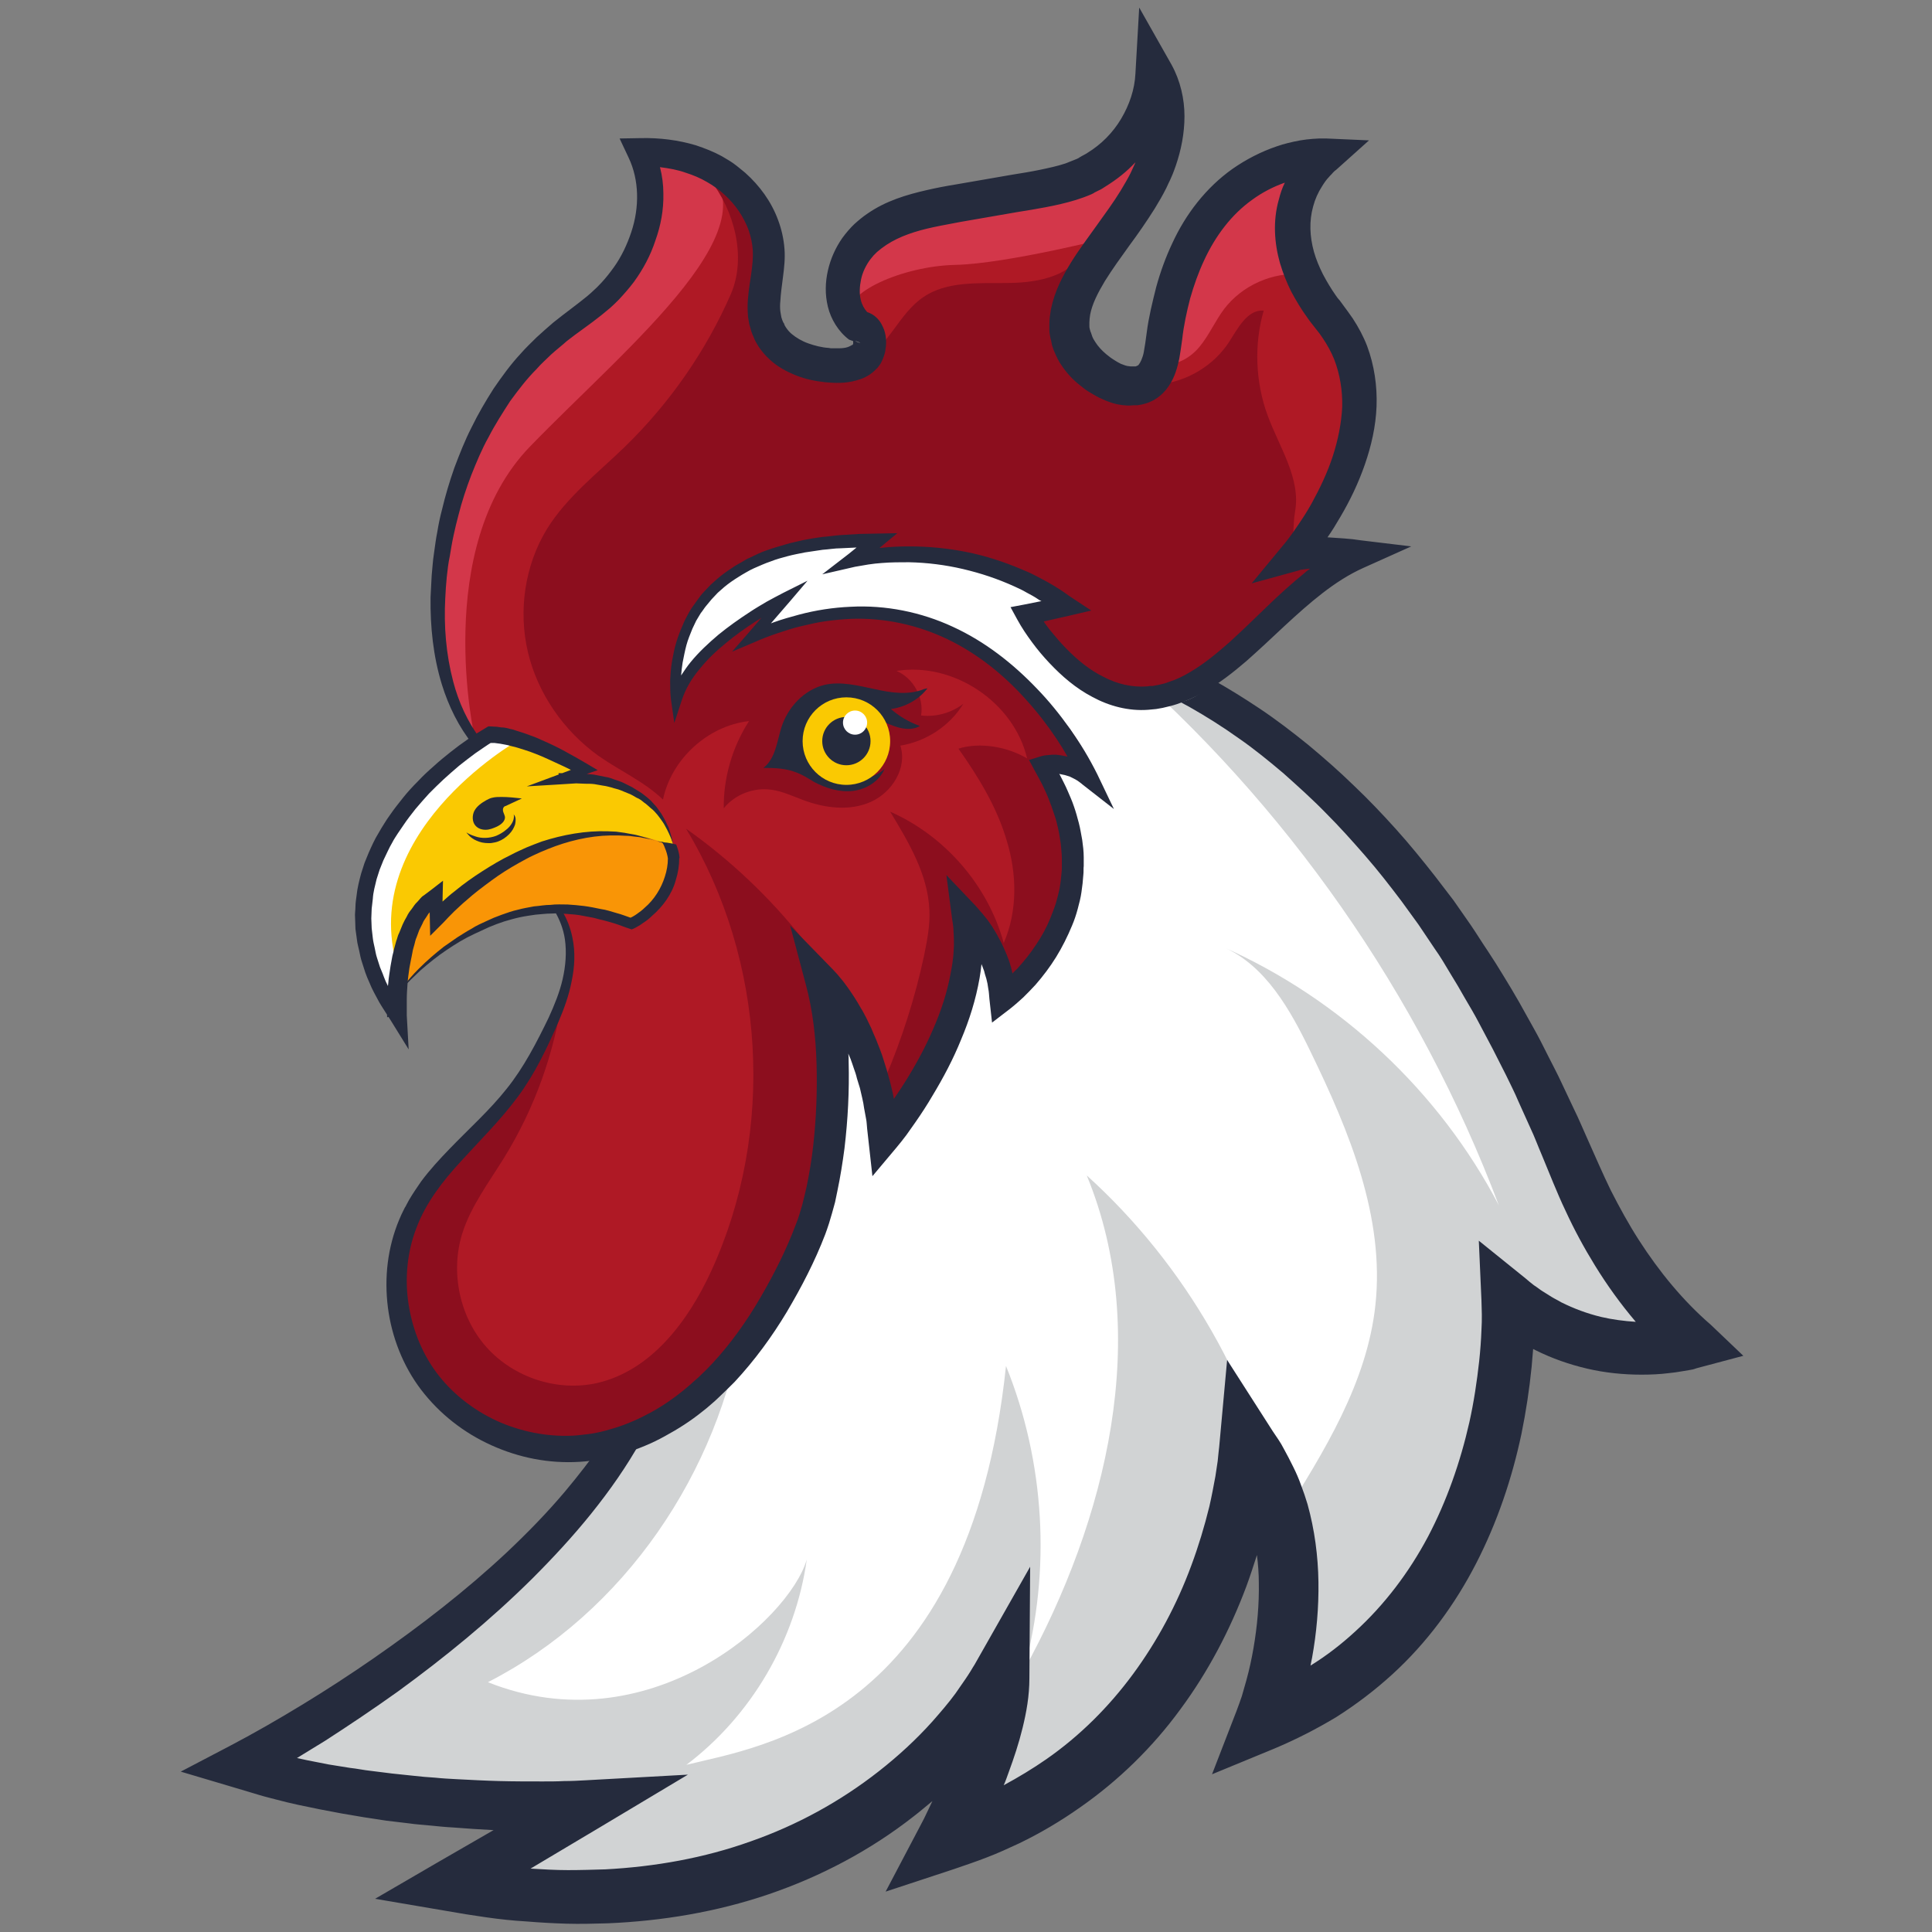 <?xml version="1.0" encoding="UTF-8"?><!DOCTYPE svg PUBLIC "-//W3C//DTD SVG 1.1//EN" "http://www.w3.org/Graphics/SVG/1.1/DTD/svg11.dtd"><svg xmlns="http://www.w3.org/2000/svg" xmlns:xlink="http://www.w3.org/1999/xlink" version="1.1" id="Layer_1" x="0px" y="0px" viewBox="0 0 512 512" xml:space="preserve"><rect x="0" y="0" width="512" height="512" fill="#808080" stroke="none"/><path fill="#FFF" d="M288.4 172.2s77.1 10.7 128.8 137.4c8.4 20.6 19.3 35.7 31.7 46.6 0 0-26.4 7.3-48.6-11.7 0 0 5.3 83.4-64.4 111.9 0 0 16.9-42.5-4.2-72.5 0 0-4.2 79.9-80.3 104.2 0 0 15.4-16.9 14.6-43.3 0 0-38.8 73.9-145.5 54.9l35.9-21.1s-78.3 6.3-91.9-10.6c0 0 109.8-57 114.1-122.5 4.2-65.5-21.1-191-21.1-191l38-54.1 110.9 26.8-18 45z"/><path fill="#D1D3D4" d="M451.9 358.8c-24.7-23.5-38.5-55.9-53.6-86.5-15.1-30.6-33.7-61.7-63.7-78.1-12.2-6.7-26.5-11.1-34.7-22.3l-4.2 2.2c45.2 39 80.4 89.4 101.5 145.3-15.8-30.2-42-54.7-73.2-68.5 11.4 4.9 18 16.8 23.4 28 10.2 21 19.6 43.7 17.1 66.9-2.2 20.6-13.6 38.9-24.6 56.4-7.2-34.7-25.6-66.9-51.9-90.7 17.4 42.2 5.3 91.3-16.7 131.2 7.3-26.4 5.6-55.3-4.7-80.7-9.9 93.8-65.1 100.8-84.7 105.7 17.2-13 28.9-33 31.9-54.4-4.7 16.1-42.1 49.4-84.5 32.5 36.2-18.5 61.3-55.7 67.6-95.7h-28.6c.7 18.2-3.4 35.4-15.3 50.1-4.6 5.6-11.3 13.7-17.1 18-23.3 16.9-42.1 32.8-67.4 46.6 22.8 10.3 54.4 15.1 85.1 13-6.1 13.2-12.1 15.1-26.5 17.4 47.7 12.8 101.9-3.2 135-39.9-.4 11.9-3.8 23.6-9.8 33.9 22.4-4.3 41.7-19.6 54.2-38.7 12.6-19 19.1-41.4 22.8-63.9 17.6 18.5 21.7 48.6 9.6 71.1 38.5-23.6 62.3-69.4 59.3-114.5 16.6 9.3 34.9 19 53.7 15.6z"/><path fill="#AF1925" d="M136.8 233.3c8.1.9 13.8 9.1 14.5 17.2.7 8.1-2.4 16-6 23.3-2.5 5.2-5.2 10.2-8.6 14.9-8.3 11.3-20.4 19.7-26.8 32.1-7.1 13.8-5.7 31.4 3.1 44.1 8.9 12.7 24.7 20.1 40.2 19 12.1-.8 23.5-6.4 32.6-14.3 9.2-7.9 16.2-18 22-28.6 3.1-5.7 5.9-11.6 8-17.7 4.8-13.6 7.4-44.2 2-63.5 0 0 22 18.7 16.6 41.9 0 0 26.9-31.6 21.6-59.1 0 0 9.6 9.5 9.8 22.2 0 0 33.5-24.2 10.8-62 0 0 5.8-2.1 12.1 3.3 0 0-28.5-63.9-89.2-37.5l9-10.5s-24.3 11.7-29 26.7c0 0-6.9-42.5 53.3-41.8l-9.6 7.7s29.1-15.8 59.7 9.7l-10.6 2.3s13.7 24.8 33.8 22 39.1-39.8 53.9-37.7c0 0-12.7-3.7-16.9 0 0 0 31.2-35.9 9.5-62.8S351 41.4 351 41.4s-36.4-2-42.8 49.4c-.7 5.4-2 10.8-7.4 11.5-3.2.4-6.4-1-9.1-2.8-3.7-2.5-6.9-5.9-8-10.2-1.5-5.9 1.2-11.9 4.4-17.1 5.1-8.3 11.7-15.7 16.1-24.4 4.4-8.7 6.3-19.5 1.6-28-.7 11.1-7.8 21.6-17.9 26.4-5 2.4-10.6 3.3-16 4.3-6 1.1-12.1 2.1-18.1 3.2-8.7 1.5-18 3.3-24.5 9.3-6.5 6-8.5 17.8-1.5 23.4 3-.1 3.5 5.1 1.6 7.5-1.8 2.3-5.1 2.8-8.1 2.8-7.2-.1-15.1-3.1-17.8-9.7-2.5-6.2.4-13.1.3-19.8-.1-8-4.7-15.7-11.2-20.4-6.5-4.7-14.7-6.7-22.8-6.5 6 12.9.5 29.1-10 38.8-3.6 3.3-7.7 6-11.5 9.1-19.2 15.5-29.5 40-31.8 64.6-1.6 17.1 1.1 36.1 13.5 48l6.8 32.5z"/><path fill="#D3374A" d="M225.5 83.6s-13.5-14.7 13-26.2 59.3-2.6 66.4-26.1c0 0 6.4 13.1-10.2 31.5 0 0-27.8 7.1-41.6 7.4-13.8.3-30.1 7.5-27.6 13.4z"/><path fill="#D3374A" d="M125.8 195.5s-11.4-50.2 14.6-77.1c26-26.9 68.2-60.5 44-76.1L170 40.1s15.2 23.1-21.5 47.8-36.3 97.4-22.7 107.6z"/><path fill="#8C0E1E" d="M149.1 263.7c-2.1 15.2-7.4 30-15.5 43.1-4 6.5-8.8 12.8-11.1 20.1-3.2 10.3-.7 22.2 6.5 30.2s18.8 11.8 29.3 9.4c14.3-3.3 24.1-16.4 30.2-29.7 17-37 14.4-82.4-6.7-117.2 23.4 16.5 41.9 39.8 52.7 66.3 4.5-10.5 8-21.5 10.4-32.7.8-4 1.6-8 1.4-12-.4-9.5-5.5-18-10.4-26.1 14.5 6.4 25.9 19.5 30.1 34.8 3.7-8.5 3.5-18.3.8-27.1-2.6-8.9-7.5-16.9-12.8-24.4 5.7-1.8 13-.5 18.2 2.6-3.5-14.9-19.5-25.6-34.6-23.2 4.4 1.9 7.3 7 6.5 11.8 3.9.5 8.1-.7 11.2-3.1-3.6 5.9-9.9 10-16.7 11.1 1.9 5.9-2.2 12.4-7.8 14.9s-12.2 1.7-18-.5c-2.7-1-5.4-2.3-8.3-2.7-4.7-.7-9.7 1.2-12.7 4.9-.1-8.1 2.3-16.3 6.7-23.1-10.9 1.2-20.6 10.1-22.8 20.8-5-4.8-11.4-7.6-17.1-11.6-9.2-6.6-16.1-16.5-18.7-27.5-2.6-11-.8-23.1 5.1-32.7 5.3-8.5 13.5-14.8 20.7-21.8 11.8-11.5 21.4-25.3 28-40.4 4.2-9.8.9-22.2-5.7-30.5 8.7 1.4 13 11.4 13.6 20.2.3 4.4.1 8.9 1 13.2 1.2 5.7 4.5 11.1 9.5 14.1 5 3.1 11.6 3.6 16.6.7 6.7-3.8 9.5-12.4 15.9-16.8 6.2-4.3 14.4-3.7 21.9-3.8 7.5 0 16.1-1.3 20.3-7.6.7-1.1 3.1-.8 3.8.4-1.9 3.9-3.8 7.8-5.7 11.8-1.1 2.3-2.2 4.6-2.1 7.2.1 2.7 1.7 5.2 3.5 7.2 5.2 5.6 13 8.6 20.6 7.9 7.6-.7 14.8-5 18.9-11.4 2.3-3.6 4.8-8.5 9.1-8.2-2.6 9-2.2 18.9 1 27.7 3.1 8.5 8.9 16.8 7.3 25.6-.7 4.1-.1 7.9-1.5 11.9 5.8 0 11.6.1 17.4.1-12.8 12.3-26.3 24.4-42.8 30.8-8.8 3.4-8.2 7.2-17.3 4.9-9.1-2.3-23.6-11.9-25.8-21.1 4.2-.1 4.5.5 8.7.4-5.2-8.8-15.8-12.7-25.8-15-10.1-2.3-23.6-.2-26.3-.6 1.4-2.3-.9-.9.5-3.2-12-2.1-22.1 1.1-33.1 6.5-7.1 3.5-14.1 10.5-15.8 18.3-1.2 5.4-2.3 8.9-.7 14.2 5.3-9 15.4-17 24.2-22.7-2.5 3.7-2.6 7-4.8 9.4 14.8-7.6 32.8-8.5 48.2-2.4 5.7 2.3 11.1 5.4 16.2 8.9 10.4 7 20.3 15.8 24.7 27.5-4.2-1.3-8.6-1.7-12.9-1 5.7 5.2 6.6 13.7 7.2 21.4.6 7.9 1 16.3-3.2 23-3.7 5.9-10.7 9.6-13.4 16.1.2-7.1-3.7-14.1-9.9-17.6-.2 19.7-9.2 39.2-24.1 52 2-12.9-7.3-24.5-15.9-34.2 6.1 10.9 5.3 23.5 3.1 35.7-4.3 23.7-15.2 46.2-31.1 64.3-9.1 10.3-20.4 19.5-33.9 21.9-19 3.5-39.6-8.8-45.5-27.1-1.4-4.4-2.1-9-2.6-13.7-1.2-12.2 2-24 9.5-33.6 4.3-5.5 7.5-10.7 12.8-15.3 9.2-8 15.8-19 18.6-30.9l1.2-.8z"/><path fill="#F99506" d="M105.4 263.3s24.5-33.5 61.9-18.5c0 0 11-5 11.2-17.3 0 0-1.4-24.2-51.2-7.7-36.9 12.3-21.9 43.5-21.9 43.5z"/><path fill="#252B3D" d="M245.8 182.4c-2.3 3-5.9 5-9.7 5.5 2.3 2 4.9 3.5 7.7 4.5-2.8 1.6-6.4.4-9.3-1-2.9-1.4-6.1-3.1-9.2-2.4 0 1.7.1 3.4.1 5.1 0 .8 0 1.6-.5 2.2-.5.6-1.2.7-1.9.9-1.7.5-3.3 1.2-4.8 2.1-.4.2-.7.5-.9.9-.2.5.1 1.1.4 1.5 1.8 2.6 4.8 4.4 7.9 4.8 3.1.4 6.4-.6 8.8-2.7-1.4 3.3-4.9 5.4-8.4 5.8-3.6.4-7.1-.7-10.3-2.4-1.5-.9-3-1.9-4.7-2.5-2.7-1.1-5.8-1.2-8.7-1.2 3.2-2.4 3.6-7 4.8-10.8 1.7-5.3 6-9.9 11.4-11.2 4.3-1 8.9.2 13.2 1.1 4.4 1 9.1 1.7 13.2 0l.9-.2z"/><circle fill="#FAC902" cx="224.3" cy="196.4" r="11.6"/><circle fill="#252B3D" cx="224.3" cy="196.4" r="6.4"/><circle fill="#FFF" cx="226.6" cy="191.5" r="3.2"/><path fill="#FAC902" d="M178.5 224.4s-2.7-20.1-30.4-18l6.9-2.4s-16.1-9.7-25.2-9.2c0 0-54.3 31.1-24.4 74.7 0 0-1.5-24.1 10.5-32.1v5.9c-.1-.1 30.1-33.4 62.6-18.9"/><path fill="#FFF" d="M105.9 258.1c-12.6-36.7 31.1-61.7 31.1-61.7.6 0 1.3 0 2 .1-3.3-1.1-6.6-1.9-9.2-1.7 0 0-54.3 31.1-24.4 74.7 0 0-.3-5.2.5-11.4z"/><path fill="#252B3D" d="M178.5 224.4c-.3-1.6-1-3.1-1.7-4.5-.4-.7-.7-1.4-1.2-2.1-.5-.7-.9-1.3-1.4-1.9l-.8-.9c-.3-.3-.6-.6-.9-.8l-.9-.8c-.3-.3-.6-.5-.9-.7-.6-.5-1.2-1-2-1.3-.7-.4-1.3-.8-2.1-1.1l-2.2-.9c-.7-.3-1.5-.4-2.3-.7-.8-.2-1.5-.4-2.3-.5l-2.3-.4c-.8-.1-1.6-.1-2.4-.1l-2.4-.1-4.8.3-8.3.5 7.8-2.9 6.9-2.6-.3 2.6c-1.9-1.1-3.9-2.1-5.9-3-2-.9-4-1.9-6.1-2.7-1-.4-2.1-.8-3.1-1.1-1-.3-2.1-.7-3.1-.9-.5-.1-1-.3-1.6-.4-.5-.1-1-.2-1.6-.3l-1.5-.2h-1.5l.9-.3c-1.5.9-3 2-4.5 3-1.5 1.1-2.9 2.2-4.3 3.3-1.4 1.2-2.8 2.4-4.1 3.6-1.3 1.2-2.6 2.5-3.9 3.8-1.2 1.3-2.4 2.7-3.6 4.1-1.1 1.4-2.2 2.8-3.2 4.3-.5.7-1 1.5-1.5 2.2-.5.8-1 1.5-1.4 2.3-.9 1.5-1.6 3.2-2.4 4.8l-1 2.5-.8 2.5c-.4 1.7-.9 3.4-1 5.2-.1.9-.2 1.7-.3 2.6 0 .9-.1 1.7-.1 2.6l.1 2.6c.1.9.2 1.7.3 2.6.1.9.3 1.7.5 2.6.2.9.3 1.7.6 2.6l.8 2.5c.3.8.7 1.6 1 2.5.6 1.7 1.5 3.2 2.3 4.8.8 1.6 1.9 3.1 2.8 4.6l-4.2 1.4c-.1-1.6-.1-3.1 0-4.6 0-1.5.1-3 .3-4.5.1-1.5.4-3 .6-4.5l.4-2.2c.1-.7.4-1.5.5-2.2.2-.7.4-1.5.6-2.2.3-.7.4-1.5.8-2.2l.9-2.2c.3-.7.7-1.4 1.1-2.1.3-.7.8-1.4 1.3-2l.7-1c.2-.3.5-.6.8-.9.6-.6 1-1.3 1.7-1.7l2-1.5 3.1-2.4-.1 4.1-.1 5.9-3.3-1.3c1.1-1.1 2.1-2.1 3.3-3.1 1.1-1 2.2-2 3.4-2.9 2.3-1.9 4.7-3.6 7.2-5.2s5-3.1 7.7-4.4c1.3-.7 2.7-1.3 4-1.9 1.4-.6 2.8-1.1 4.1-1.6 5.6-1.8 11.6-2.9 17.5-2.7.7 0 1.5.1 2.2.1l2.2.3c.7.1 1.4.3 2.2.4.7.1 1.4.3 2.1.5l2.1.6 2.1.7c1.9.2 3.2.9 4.5 1.5-1.4-.5-2.7-1-4.1-1.4l-2.1-.6-2.1-.4c-.7-.2-1.4-.2-2.1-.3-.7-.1-1.4-.2-2.1-.2l-2.1-.1h-2.1c-5.7.1-11.4 1.5-16.6 3.6-1.3.5-2.6 1.1-3.9 1.7-1.3.6-2.5 1.3-3.8 2-2.5 1.4-4.9 2.9-7.2 4.6-2.3 1.7-4.6 3.4-6.7 5.3-1.1.9-2.1 1.9-3.2 2.9-1 1-2 2-2.9 3L114 248l-.1-4.8-.1-5.9 3.1 1.6-1.5 1.2c-.5.4-.9 1-1.3 1.4-.2.2-.4.5-.6.7l-.5.8c-.4.6-.8 1.1-1 1.7l-.9 1.8-.7 1.9c-.3.6-.4 1.3-.6 2-.2.7-.4 1.3-.5 2-.1.7-.3 1.4-.4 2l-.4 2.1c-.2 1.4-.4 2.8-.5 4.2-.1 1.4-.2 2.8-.2 4.2v4.2l.5 9-4.7-7.6c-1-1.6-2.1-3.2-3.1-4.9-.9-1.7-1.9-3.4-2.6-5.2-.4-.9-.8-1.8-1.1-2.7l-.9-2.8c-.3-.9-.5-1.9-.7-2.9-.2-1-.5-1.9-.6-2.9-.1-1-.3-2-.4-2.9l-.1-3c-.1-1 .1-2 .1-3s.2-2 .3-2.9c.2-2 .7-3.9 1.2-5.8l.9-2.8 1.1-2.7c.8-1.8 1.6-3.6 2.6-5.2.5-.9 1-1.7 1.5-2.5s1-1.6 1.6-2.4c1.1-1.6 2.3-3.1 3.5-4.6 1.2-1.5 2.5-2.9 3.9-4.3 1.3-1.4 2.7-2.7 4.2-4 1.4-1.3 2.9-2.5 4.4-3.7 1.5-1.2 3-2.3 4.6-3.4 1.6-1.1 3.2-2.1 4.9-3.1l.5-.3h.4l1.9.1c.6.1 1.2.2 1.8.2.6.1 1.2.2 1.8.4.6.1 1.2.3 1.7.5 1.1.3 2.2.7 3.3 1.1 1.1.4 2.2.8 3.2 1.3 2.1.9 4.2 1.9 6.2 3s4 2.2 6 3.4l2.7 1.6-2.9 1-7 2.3-.5-2.5h5l2.5.2c.8.1 1.7.1 2.5.3l2.5.5c.8.1 1.6.4 2.4.7.8.3 1.6.5 2.4.9l2.2 1.1c.7.4 1.4.9 2.1 1.3.7.4 1.3 1 2 1.5.3.3.6.5.9.8l.8.9c.3.3.6.6.8.9l.7 1c.5.6.9 1.4 1.3 2.1.4.7.7 1.5 1.1 2.2.6 1.9 1.1 3.5 1.3 5.1z"/><path fill="#252B3D" d="M180.1 227.4c-.1-1.4-.5-2.5-.9-3.6-.8-.2-1.7-.4-2.5-.5-.5 0-1-.1-1.4-.3.4.5.7 1.1.9 1.7.4.9.7 2 .8 2.8 0 1.6-.3 3.3-.8 4.8-.5 1.6-1.2 3.1-2.1 4.5-.9 1.4-2 2.7-3.3 3.8-.6.6-1.3 1.1-2 1.6-.3.2-.7.5-1.1.7l-.6.3c-1.2-.4-2.4-.9-3.6-1.2-1.4-.4-2.8-.9-4.3-1.1-1.4-.3-2.9-.6-4.4-.8-1.5-.2-3-.3-4.4-.4-1.5 0-3-.1-4.5.1-1.5 0-3 .3-4.4.4-1.5.3-2.9.5-4.3.9-1.4.3-2.8.8-4.2 1.3l-2.1.8-2 .9c-1.3.6-2.7 1.2-3.9 2-1.3.7-2.5 1.5-3.8 2.3-1.2.8-2.4 1.7-3.6 2.5-2.3 1.8-4.5 3.7-6.6 5.8-1.6 1.6-3.1 3.3-4.4 5.1v.2c1.5-1.7 3.2-3.3 4.9-4.9 2.2-1.9 4.4-3.7 6.8-5.3 1.2-.8 2.4-1.6 3.6-2.3 1.2-.7 2.5-1.4 3.8-2l3.9-1.8 2-.8 2-.7c1.4-.4 2.7-.8 4.1-1.1 1.4-.3 2.8-.5 4.2-.7 1.4-.1 2.8-.3 4.2-.3 1.4-.1 2.8 0 4.2.1 1.4.1 2.8.2 4.2.5l2.1.4c.7.1 1.4.3 2.1.5 1.4.3 2.7.7 4.1 1.1 1.3.4 2.7 1 4 1.4l.6.2.5-.2c.5-.2.9-.5 1.3-.7.4-.2.8-.5 1.2-.8.8-.5 1.6-1.1 2.3-1.8 1.5-1.3 2.8-2.7 3.9-4.3 1.1-1.6 2-3.4 2.5-5.3.6-1.9.9-3.8.9-5.8h.1z"/><g fill="#252B3D"><path d="M138.3 211.6c-1.8-.2-3.6-.4-5.4-.4-.8 0-1.6 0-2.4.2-.6.1-1.1.4-1.7.7-1.2.7-2.4 1.5-3.1 2.8-.6 1.2-.6 2.9.3 3.9.7.8 1.7 1.1 2.7 1.1 1 0 2-.4 2.9-.8 1.1-.5 2.4-1.5 2.2-2.7-.1-.5-.4-1-.5-1.5-.1-.5.1-1.2.7-1.3l4.3-2z"/><path d="M136.1 215.6s.1.3.1.7c0 .5-.1 1.1-.5 1.8s-.9 1.3-1.7 1.9c-.7.6-1.6 1.1-2.5 1.5-1.9.7-3.9.7-5.4.2-.7-.2-1.4-.5-1.8-.7-.4-.2-.7-.4-.7-.4s.1.2.5.6c.3.4.9.9 1.6 1.3.8.4 1.7.8 2.9.9.6 0 1.1.1 1.7 0 .6-.1 1.2-.2 1.7-.4 1.1-.4 2.1-1.1 2.9-1.9.8-.8 1.3-1.7 1.6-2.6.2-.9.2-1.7 0-2.1-.1-.2-.2-.4-.3-.5-.1-.2-.1-.3-.1-.3z"/></g><path fill="#D3374A" d="M306.8 95.3l5.7-19.8c1.6-5.4 3.2-10.9 6.5-15.4 6.5-8.7 21.4-16.7 32.2-18.7-2.3.2-6.9 7.8-7.5 10-1.6 7.1-1 14.6 1.5 21.3-7.9-.7-16 2.9-20.8 9.2-2.4 3.2-4 7-6.6 10.1-2.6 3.1-6.8 5.4-10.6 4.1"/><path fill="#252B3D" d="M360.7 143.2l-2.2-.3-2.2-.2c-1.5-.1-2.9-.2-4.4-.3h-.1c1.2-1.7 2.3-3.5 3.4-5.4 2.6-4.4 4.8-9 6.5-13.9 1.7-4.9 2.9-10.1 3.1-15.4.2-5.4-.6-10.9-2.5-16-1-2.6-2.3-5-3.8-7.3l-1.2-1.7-1.1-1.5-1.1-1.5-.6-.7-.5-.7c-1.2-1.7-2.4-3.7-3.4-5.6-1-2-1.8-3.9-2.4-6-1.1-4-1.3-8.1-.2-12 .5-1.9 1.3-3.7 2.4-5.4.5-.8 1.1-1.7 1.8-2.4.3-.4.7-.7 1-1.1l.5-.5.4-.3 8.7-7.8-11.3-.5h-1.9c-.6 0-1.1.1-1.7.1-1.1.1-2.2.2-3.3.4-2.2.4-4.3.9-6.3 1.6-4.1 1.4-8 3.4-11.6 5.9-7.1 5-12.5 12.1-16 19.7-1.8 3.8-3.2 7.7-4.3 11.7-1 4-2 8-2.5 12l-.4 2.9c-.1.8-.3 1.6-.4 2.4-.3 1.5-.9 2.7-1.3 3.2-.2.3-.4.3-.6.4-.1.1-.2.1-.4.1h-.7-.5c-.2 0-.5-.1-.8-.1-.6-.1-1.2-.4-1.8-.6-.6-.3-1.3-.7-1.9-1.1-.1-.1-.8-.5-1-.7l-.9-.7c-1.2-1-2.2-2.1-2.9-3.2-.4-.6-.7-1.1-.9-1.7l-.3-.9-.1-.2-.2-.7c-.1-.4-.1-.5-.1-.8v-1c0-.6.1-1.3.2-2 .5-2.8 2.1-5.9 3.9-8.9 2-3.2 4.1-6.1 6.4-9.3 2.3-3.1 4.6-6.4 6.8-9.9 1.1-1.8 2.1-3.5 3.1-5.5l.6-1.3c.2-.4.5-1 .7-1.5.5-1.1.8-2 1.2-3.1 1.4-4.1 2.3-8.5 2.3-13.1s-1.1-9.4-3.4-13.6L301.9 2l-1 17.5c-.2 4.2-1.6 8.3-3.8 12-2.2 3.7-5.3 6.8-8.9 9-.4.3-.9.5-1.4.8l-.7.4s-.2.1-.1.1l-.2.1-.4.2-3 1.2c-2.1.7-4.4 1.2-6.8 1.7-2.4.5-4.9.9-7.4 1.3l-7.5 1.3-7.5 1.3c-2.5.4-5.1.9-7.7 1.5-5.2 1.2-10.7 2.8-15.6 6.2-1.2.8-2.4 1.8-3.5 2.8l-.3.3-.2.2-.3.3-.9 1c-.5.6-1 1.2-1.5 1.9-1.8 2.6-3.1 5.5-3.8 8.6-.7 3.1-.8 6.3 0 9.6s2.8 6.6 5.6 8.7l1.1.4v.6c0 .2-.1.3-.1.3l-.2.2v-.1c-.1.1-.6.4-1.2.6-.6.2-1.4.3-2.3.3H220.2l-.6-.1c-1.8-.1-3.7-.6-5.4-1.2-1.7-.6-3.2-1.5-4.4-2.5-.6-.5-1.1-1.1-1.5-1.7-.2-.3-.4-.6-.5-1l-.1-.2-.1-.1-.3-.7c-.1-.3-.1-.4-.2-.6 0-.2-.1-.3-.1-.5-.1-.4-.1-.8-.2-1.2-.1-.8-.1-1.8 0-2.7.1-1.9.4-4.1.7-6.4.3-2.3.6-4.9.4-7.4-.2-2.7-.8-5.3-1.7-7.7-1.8-4.9-4.9-9.1-8.7-12.5-1-.8-1.9-1.6-3-2.4-.8-.6-2.2-1.4-3.2-2-2.2-1.2-4.5-2.1-6.9-2.9-4.7-1.4-9.6-2-14.5-1.9l-5.7.1 2.4 5.1c2.8 5.9 2.9 13.1.7 19.7-1.1 3.3-2.6 6.5-4.6 9.3-1 1.4-2.1 2.8-3.3 4.1-.6.6-1.2 1.3-1.8 1.8-.7.7-1.3 1.2-2 1.8-2.8 2.3-5.9 4.5-9 7-1.6 1.4-2.9 2.5-4.4 3.9-1.4 1.4-2.9 2.8-4.2 4.3-2.7 2.9-5 6.1-7.2 9.3-2.1 3.3-4.1 6.7-5.8 10.2-1.8 3.5-3.2 7.1-4.6 10.8-1.3 3.7-2.4 7.4-3.3 11.2-.5 1.9-.9 3.8-1.2 5.7-.4 1.9-.6 3.8-.9 5.8-.3 1.9-.4 3.8-.6 5.8-.1 1.9-.2 3.9-.3 5.8-.1 7.8.7 15.6 3 23.1 1.8 5.8 4.5 11.3 8.3 16 .4-.7 1.1-1.3 1.9-1.6-3.4-4.5-5.8-9.8-7.2-15.2-1.9-7.2-2.5-14.7-2.1-22.1.1-1.9.2-3.7.4-5.6.2-1.8.4-3.7.8-5.5.3-1.8.6-3.7 1-5.5.4-1.8.8-3.6 1.3-5.4.9-3.6 2.1-7.2 3.4-10.6 1.4-3.5 2.8-6.9 4.6-10.1 1.7-3.3 3.7-6.4 5.7-9.5 2.2-3 4.4-5.9 7-8.5 1.2-1.4 2.6-2.6 3.8-3.8 1.3-1.2 3-2.5 4.2-3.6 2.9-2.3 6.1-4.4 9.2-6.9.7-.6 1.6-1.3 2.3-1.9.8-.7 1.5-1.4 2.3-2.2 1.4-1.5 2.8-3.1 4-4.7 2.4-3.3 4.4-7 5.7-11 1.4-3.9 2.2-8.1 2.1-12.4 0-2.3-.3-4.7-.9-7 2.4.3 4.7.7 6.9 1.5 1.9.6 3.8 1.4 5.5 2.4.9.5 1.5.9 2.5 1.6.8.5 1.5 1.2 2.2 1.8 2.9 2.6 5.1 5.9 6.4 9.4.6 1.8 1 3.6 1.1 5.4.1 1.9-.1 3.8-.4 6-.3 2.1-.7 4.4-.9 7-.1 1.3-.1 2.6 0 4 0 .7.2 1.4.3 2.1 0 .3.2.8.3 1.2.1.4.2.8.3 1.1l.3.8.1.3.1.1.1.3.2.5c.3.7.7 1.3 1.1 2 .8 1.2 1.8 2.4 2.9 3.4 2.1 2 4.6 3.3 7.1 4.3s5 1.5 7.7 1.8c2.4.2 5.2.4 8.3-.5 1.5-.4 3.2-1.1 4.7-2.5l.6-.6.3-.3c.4-.5.8-1 1-1.5.5-1 .8-1.9 1-2.8.3-1.8.4-3.6-.3-5.7-.4-1-.9-2.2-2.1-3.3-.6-.6-1.5-1.1-2.4-1.4-.8-.9-1.4-2-1.7-3.3-.4-1.6-.3-3.5.1-5.4.4-1.9 1.3-3.7 2.4-5.2.3-.4.6-.7.9-1.1l.4-.4.3-.3.1-.1.1-.1c.8-.7 1.6-1.3 2.5-1.9 3.5-2.3 7.8-3.7 12.5-4.7 2.3-.5 4.7-.9 7.2-1.4l7.5-1.3 7.5-1.3c2.5-.4 5-.8 7.6-1.3 2.6-.5 5.3-1.1 7.9-1.9 1.3-.4 2.7-.9 4.1-1.5l.4-.2.2-.1.3-.2 1-.5c.7-.3 1.3-.7 1.9-1.1 2.9-1.8 5.6-3.9 7.9-6.4-.1.2-.1.3-.2.5-.2.4-.3.7-.5 1.1l-.6 1.3c-.7 1.4-1.7 3.1-2.6 4.6-1.9 3.1-4.1 6.1-6.4 9.3-2.2 3.1-4.7 6.4-6.8 9.8-2.2 3.6-4.3 7.5-5.3 12.4-.2 1.2-.4 2.5-.4 3.7v1.9c0 .6.2 1.6.3 2.1l.2.7v.2l.1.3v.1l.1.5c.2.6.4 1.3.7 1.9.5 1.2 1.1 2.4 1.8 3.4 1.4 2.1 3.1 3.9 4.9 5.3.5.4.9.7 1.4 1.1.6.4.7.5 1.4.9 1 .6 2 1.2 3.2 1.7 1.1.5 2.4 1 3.7 1.3.7.1 1.4.3 2.1.3.7.1 1.4.1 2.4 0H301.4l1.2-.2c.8-.2 1.6-.4 2.4-.8 1.6-.7 3-1.9 4-3.1 2-2.5 2.8-5.1 3.3-7.3.3-1.1.4-2.2.6-3.3l.4-2.8c.4-3.7 1.2-7.3 2.1-10.8 1-3.5 2.2-6.9 3.7-10.1 3-6.5 7.3-12.2 12.8-16.1 2.6-1.9 5.5-3.4 8.6-4.5-.7 1.4-1.2 2.9-1.6 4.5-1.6 5.6-1.2 11.5.3 16.8.8 2.7 1.8 5.2 3 7.6 1.3 2.4 2.6 4.6 4.2 6.8.4.6.8 1.1 1.1 1.5l1.1 1.4 1.1 1.4.9 1.3c1.2 1.8 2.2 3.6 3 5.6 1.5 3.9 2.2 8.2 2.1 12.5-.2 4.3-1.1 8.8-2.5 13.1-1.4 4.3-3.4 8.5-5.6 12.5-1.1 2-2.4 4-3.7 5.9-1.3 1.9-2.7 3.9-4.1 5.5l-8.1 9.8 12.4-3.4.6-.2.8-.1c.5-.1 1.1-.1 1.7-.2-.4.3-.9.6-1.3 1-3.7 3-7.1 6.1-10.4 9.3-3.3 3.2-6.5 6.3-9.8 9.3-3.3 2.9-6.7 5.7-10.3 7.8-1.8 1.1-3.7 2-5.6 2.6-1 .4-1.8.6-2.8.8l-1.6.3H304.7l-.7.1c-3.9.3-7.9-.6-11.5-2.5-3.7-1.8-7-4.5-10-7.6-1.5-1.5-2.9-3.2-4.3-4.9-.5-.7-1.1-1.4-1.6-2.2l6.6-1.5 6-1.4-5-3.3c-1.1-.7-2.1-1.5-3.2-2.2-1.1-.7-2.2-1.4-3.3-2-1.1-.6-2.2-1.2-3.4-1.8-1.1-.6-2.3-1.1-3.5-1.6-4.7-2-9.6-3.6-14.6-4.6-5-1-10.1-1.5-15.2-1.5-2.6 0-5.1.1-7.6.4h-.3l.6-.5 4.1-3.4-5.2.1-4.9.1c-1.6.1-3.3.2-4.9.3-1.6.1-3.3.4-4.9.5-1.6.2-3.3.5-4.9.8-1.6.4-3.3.7-4.9 1.2-1.6.5-3.2.9-4.8 1.5-1.6.5-3.1 1.3-4.6 2-.8.3-1.5.8-2.2 1.2-.7.4-1.5.8-2.2 1.3-1.4.9-2.8 1.9-4.1 3l-1.9 1.7-1.8 1.9c-.6.6-1.1 1.3-1.6 2l-1.5 2.1c-.5.7-.9 1.5-1.3 2.2-.4.8-.8 1.5-1.1 2.3-.7 1.6-1.3 3.1-1.8 4.8-.5 1.6-.8 3.3-1.1 4.9-.3 1.7-.4 3.4-.5 5 0 1.7 0 3.3.2 5.1l.9 6.3 2-6.1c1-3 2.6-5.7 4.7-8.2 2-2.5 4.4-4.8 7-6.9 2.5-2.1 5.2-4 8-5.8.5-.3 1-.6 1.4-.9l-3.6 4.2-4.2 4.8 5.9-2.5c2-.9 4.1-1.7 6.2-2.4 2.1-.7 4.2-1.4 6.4-1.9 2.1-.5 4.3-1 6.5-1.3 2.2-.3 4.4-.5 6.6-.6 8.8-.3 17.6 1.6 25.5 5.4 7.9 3.8 14.9 9.4 20.8 16 3 3.3 5.7 6.8 8.1 10.4 1 1.5 2 3.1 2.9 4.7-1-.2-2-.4-3.1-.5-.7 0-1.3 0-2 .1-.3 0-.7.1-1 .1-.4.1-.6.1-1.2.3l-2.9.9 1.5 2.8c.7 1.2 1.3 2.4 2 3.7.6 1.3 1.2 2.5 1.7 3.8.5 1.3 1 2.6 1.4 3.9.5 1.3.8 2.6 1.1 3.9.3 1.3.5 2.7.7 4 .1 1.3.3 2.7.3 4v2c0 .7 0 1.3-.1 2l-.2 2-.3 2c-.3 1.3-.6 2.6-1 3.9-.4 1.3-.9 2.5-1.4 3.8-1 2.5-2.3 4.9-3.8 7.1-1.5 2.3-3.2 4.4-5 6.4-.4.4-.9.8-1.3 1.3v-.1c-.1-.6-.3-1.1-.4-1.7-.2-.5-.3-1.1-.5-1.6-.4-1.1-.8-2.1-1.3-3.2-.2-.5-.5-1-.7-1.5-.3-.5-.5-1-.8-1.5-.5-1-1.1-1.9-1.7-2.9-.6-.9-1.3-1.9-2-2.7-.3-.4-.7-.9-1.1-1.3-.4-.5-.7-.8-1.2-1.4l-7.8-8.2 1.5 11.5c.2 1.2.4 2.4.4 3.6.1 1.2.1 2.4.1 3.7-.1 1.2-.1 2.5-.3 3.7-.1 1.2-.4 2.5-.6 3.7-.9 4.9-2.5 9.8-4.6 14.6-2 4.7-4.5 9.3-7.3 13.8-1 1.6-2 3.1-3.1 4.7l-.3-1.5-.7-2.9-.8-2.9c-.3-1-.6-1.9-.9-2.9-.3-1-.6-1.9-1-2.9l-1.1-2.8c-.4-.9-.8-1.8-1.2-2.8-.4-.9-.9-1.8-1.3-2.7-.5-.9-.9-1.8-1.5-2.7-1-1.8-2.1-3.5-3.3-5.2-.6-.8-1.2-1.7-1.9-2.5-.3-.4-.7-.8-1-1.2-.4-.4-.7-.8-1.2-1.3l-11.3-11.6 4.2 15.8c1.8 6.7 2.6 13.8 2.8 21 .2 7.2-.1 14.5-.9 21.6-.4 3.6-1 7.2-1.7 10.6-.2.9-.4 1.8-.6 2.6l-.6 2.4-.8 2.7-.4 1.2-.5 1.3c-2.5 6.7-5.8 13.2-9.4 19.4-3.6 6.2-7.8 12.1-12.6 17.3-1.2 1.3-2.5 2.6-3.7 3.7-.6.6-1.4 1.2-2 1.8-.6.5-1.3 1.1-2 1.7-2.7 2.2-5.6 4.2-8.7 5.9-3.1 1.7-6.3 3.1-9.5 4.1-1.7.5-3.3 1-5 1.3-.9.2-1.7.3-2.5.4-.8.1-1.8.2-2.7.3-6.7.5-13.7-.7-20.1-3.4-6.3-2.7-12.1-7-16.3-12.3-4.3-5.4-7-12-8.1-18.9-1.1-6.9-.4-14.1 2.1-20.5 2.5-6.6 6.9-12.3 11.9-17.7 4.9-5.4 10.3-10.7 14.9-16.9 4.6-6.2 7.8-13 10.8-19.9 1.5-3.5 2.8-7.1 3.5-10.8.8-3.8 1-7.7.2-11.5-.5-2.5-1.4-4.9-2.7-7-.6-.1-1.3-.1-2.1-.2 1.4 2.3 2.4 4.9 2.8 7.6.5 3.5.2 7.1-.6 10.6s-2.2 6.9-3.7 10.2c-3.2 6.6-6.6 13.2-11.1 18.8-4.5 5.7-10 10.6-15.2 16-2.6 2.7-5.2 5.5-7.5 8.6-1.1 1.6-2.2 3.2-3.2 4.9l-.7 1.3-.2.4-.2.3-.3.6c-.4.8-.8 1.6-1.2 2.6-3.1 7.4-4 15.4-3 23.3 1 7.8 4 15.5 8.8 21.8 4.9 6.4 11.3 11.4 18.6 14.7 7.3 3.3 15.2 4.9 23.4 4.4 1-.1 1.8-.1 2.9-.3 1-.1 2.1-.3 3-.5 2-.3 3.9-.9 5.8-1.4 3.8-1.2 7.5-2.7 10.9-4.6 3.5-1.9 6.8-4 9.9-6.5.8-.6 1.5-1.2 2.3-1.9.7-.6 1.4-1.2 2.1-1.9 1.5-1.4 2.8-2.7 4.2-4.1 5.3-5.7 9.9-12 13.8-18.5 3.9-6.6 7.4-13.3 10.2-20.6l.5-1.4.5-1.5.8-2.7.8-2.9c.2-1 .4-1.9.6-2.9.8-3.8 1.4-7.6 1.9-11.4.9-7.6 1.3-15.2 1.1-22.9 0-.7 0-1.5-.1-2.2l.6 1.4c.3.8.6 1.7.9 2.6.3.8.6 1.7.8 2.6l.8 2.6.6 2.6c.2.9.4 1.8.5 2.7l.5 2.7c.2.9.2 1.8.3 2.7l.3 2.7 1.1 9.9 6.3-7.5c1-1.2 1.8-2.2 2.7-3.4.8-1.1 1.6-2.3 2.4-3.4 1.6-2.3 3.1-4.6 4.5-7 2.9-4.8 5.5-9.7 7.6-14.9 2.2-5.2 3.9-10.6 4.9-16.3.2-1.2.4-2.5.5-3.7.2.4.3.8.5 1.3.2.4.3.9.4 1.3.1.4.3.9.4 1.3l.3 1.3.2 1.3c.2.9.2 1.8.3 2.7l.7 6.3 4.7-3.6c1.4-1.1 2.5-2.1 3.6-3.1 1.1-1.1 2.2-2.2 3.2-3.3 2-2.3 3.9-4.8 5.5-7.4 1.6-2.6 3-5.4 4.2-8.3.6-1.4 1.1-2.9 1.5-4.4.4-1.5.8-3 1-4.5l.3-2.3.2-2.3c.1-.8 0-1.6.1-2.3v-2.3c0-1.6-.2-3.1-.4-4.6-.3-1.5-.5-3-.9-4.5s-.8-3-1.3-4.4c-.5-1.5-1.1-2.8-1.7-4.2-.6-1.4-1.3-2.7-2-4.1-.1-.1-.1-.2-.2-.3l1.5.3c.4.1.9.3 1.3.4l1.2.6c.8.4 1.6 1 2.3 1.6l8.2 6.4-4.4-9.2c-1.1-2.2-2.2-4.2-3.4-6.2-1.2-2-2.5-3.9-3.8-5.8-2.7-3.8-5.6-7.4-8.8-10.7-6.4-6.7-13.8-12.5-22.3-16.4-8.4-3.9-17.8-5.8-27.1-5.3-4.6.2-9.2.9-13.7 2.1-2.2.6-4.4 1.2-6.6 2-.3.1-.5.2-.8.3l5.1-5.9 4.6-5.4-6.4 3.2c-1.6.8-3 1.6-4.5 2.4-1.5.9-2.9 1.7-4.4 2.7-2.9 1.9-5.6 3.8-8.3 6-2.6 2.2-5.2 4.6-7.4 7.3-.9 1.1-1.7 2.3-2.5 3.5.1-1.1.2-2.2.4-3.4.3-1.5.6-3.1 1-4.6.4-1.5 1-2.9 1.6-4.4.3-.7.7-1.4 1-2.1.4-.7.8-1.3 1.2-2 .5-.6.9-1.3 1.4-1.9l1.5-1.8 1.6-1.7 1.7-1.5c1.2-1 2.5-1.9 3.8-2.7.6-.4 1.3-.8 2-1.2.7-.4 1.4-.8 2.1-1.1 1.4-.6 2.9-1.3 4.4-1.8 1.5-.6 3-1 4.5-1.4 1.5-.4 3.1-.7 4.6-1 1.6-.2 3.1-.5 4.7-.7 1.6-.1 3.2-.4 4.8-.4 1.4-.1 2.8-.1 4.2-.2l-2.1 1.7-7 5.4 8.7-2c1.1-.2 2.3-.4 3.5-.6 1.2-.2 2.4-.3 3.6-.4 2.4-.2 4.8-.2 7.2-.2 4.8.1 9.6.7 14.3 1.8 4.7 1.1 9.2 2.6 13.6 4.6 1.1.5 2.2 1 3.2 1.6 1.1.6 2.1 1.1 3.1 1.8.3.2.6.4.9.5l-4.5.9-3.7.7 1.8 3.3c1.2 2.2 2.5 4.1 3.9 6 1.4 1.9 2.9 3.7 4.6 5.5 3.3 3.5 7 6.7 11.4 9 4.4 2.4 9.6 3.8 14.8 3.4l2.1-.2 1.7-.3c1.3-.3 2.6-.6 3.8-1 2.4-.8 4.7-1.8 6.8-3 4.3-2.4 8.1-5.4 11.6-8.4 3.5-3.1 6.8-6.2 10.1-9.3 6.6-6.1 13.3-12 20.9-15.4l12.7-5.7-13.3-1.6zM226.1 89.8zm.5.5l1.4.5c-.4.1-1-.2-1.4-.5z"/><path fill="#252B3D" d="M453.4 351.1c-7.4-6.4-13.7-14.1-19.1-22.5-2.7-4.2-5.1-8.6-7.4-13.1-1.1-2.3-2.1-4.4-3.2-6.9l-3.2-7.2c-1.1-2.4-2.1-4.9-3.3-7.3l-3.4-7.2c-1.1-2.4-2.4-4.8-3.6-7.2-1.2-2.4-2.4-4.8-3.7-7.1l-3.9-7c-1.3-2.3-2.7-4.6-4.1-6.9l-2.1-3.4-2.2-3.4c-1.5-2.2-2.9-4.5-4.4-6.7l-4.6-6.6-4.9-6.4c-3.3-4.2-6.7-8.4-10.3-12.4-3.6-4-7.3-7.9-11.2-11.6-3.9-3.8-7.9-7.3-12.1-10.8-4.2-3.4-8.5-6.7-13-9.7-3.9-2.6-7.9-5.1-12-7.4-2.2 2.8-5.3 4.9-8.8 5.8.8.4 1.6.9 2.4 1.3 4.4 2.5 8.7 5.2 12.9 8.2 4.2 2.9 8.1 6.1 12 9.4 3.8 3.4 7.6 6.8 11.2 10.5 3.6 3.6 7 7.4 10.4 11.3 3.4 3.9 6.5 7.9 9.6 12l4.5 6.2 4.3 6.4c1.5 2.1 2.8 4.3 4.1 6.5l2 3.3 1.9 3.3c1.3 2.2 2.6 4.4 3.8 6.7l3.6 6.8c1.2 2.3 2.3 4.6 3.5 6.9 1.1 2.3 2.3 4.6 3.3 7l3.2 7.1c1.1 2.3 2 4.8 3 7.1l3 7.3c1 2.4 2.1 5 3.3 7.5 2.3 5 4.9 9.8 7.8 14.5 3.2 5.2 6.8 10.2 10.8 14.9-3.1-.2-6.2-.6-9.2-1.3-3.7-.9-7.2-2.2-10.6-3.9-.8-.5-1.7-.9-2.5-1.4l-2.4-1.5c-.8-.5-1.5-1.1-2.3-1.6-.8-.6-1.5-1.2-2.2-1.8l-12.4-10 .7 15.8c0 1.1.1 2.5.1 3.8 0 1.3 0 2.7-.1 4.1-.1 2.7-.3 5.4-.6 8.2-.6 5.4-1.4 10.8-2.6 16.2-2.4 10.6-6 20.9-11 30.4-5 9.4-11.5 18-19.3 25.1-3.7 3.4-7.6 6.4-11.8 9 .1-.7.3-1.4.4-2 1.2-6.6 1.8-13.4 1.7-20.2-.1-6.8-1-13.8-2.9-20.6l-.8-2.5-.9-2.5c-.6-1.7-1.3-3.3-2.1-4.9-.8-1.6-1.6-3.2-2.5-4.8-.8-1.6-1.9-3.1-2.9-4.6l-12.1-18.9-2.1 23-.2 1.8-.2 2c-.2 1.3-.4 2.7-.6 4-.5 2.7-1 5.4-1.6 8-1.3 5.3-2.9 10.6-4.8 15.7-3.8 10.3-9 20-15.4 28.7s-14.1 16.4-23 22.6c-3.6 2.5-7.4 4.8-11.3 6.9.5-1.1.9-2.3 1.3-3.4 1.4-3.8 2.7-7.7 3.7-11.8 1-4.1 1.8-8.4 1.8-13.2l.2-29.5-14.7 25.9-.5.8-.6 1c-.4.6-.8 1.3-1.3 2l-2.7 3.9c-1.9 2.6-4 5-6.1 7.4-4.3 4.8-9.1 9.2-14.2 13.2-10.2 8-21.7 14.3-34 18.6-12.3 4.4-25.3 6.7-38.5 7.4-3.3.1-6.6.2-9.9.2-3.3 0-6.6-.2-9.9-.4l18.3-10.9 23.4-14-27.2 1.5c-1.7.1-3.7.2-5.6.2-1.9.1-3.8.1-5.7.1-3.8 0-7.6 0-11.4-.1-3.8-.1-7.6-.3-11.4-.5-1.9-.1-3.8-.2-5.7-.4-1.9-.1-3.8-.3-5.7-.5l-5.7-.6-5.6-.7c-1.9-.2-3.7-.6-5.6-.8-1.9-.3-3.7-.6-5.6-.9l-5.6-1.1c-.9-.2-1.9-.4-2.8-.6 2.5-1.5 5-3.1 7.5-4.6 6.5-4.2 12.9-8.5 19.2-13 12.5-9.1 24.5-18.9 35.6-29.9 5.5-5.5 10.8-11.2 15.7-17.3 4.9-6.1 9.4-12.5 13.3-19.5.4-.7.8-1.4 1.2-2.2-.6.3-1.3.6-1.9.9-3.2 1.3-6.5 2-9.6 1.8-3 4.6-6.4 8.9-10 13.2-4.8 5.7-10 11-15.4 16.1-10.9 10.2-22.8 19.4-35.2 28-6.2 4.3-12.5 8.4-18.9 12.3-6.4 3.9-13 7.7-19.5 11.1l-12.8 6.7 13.8 4.1 5.7 1.7c1.9.6 3.8 1.1 5.8 1.6 1.9.5 3.9 1 5.8 1.4l5.8 1.2c1.9.4 3.9.7 5.8 1.1 2 .3 3.9.7 5.9 1l5.9.9 5.9.7c2 .3 3.9.4 5.9.6 2 .2 3.9.4 5.9.5 3.6.3 7.1.5 10.7.7l-14.9 8.6-16.5 9.6 18.8 3.2 5.3.9 5.3.8c3.5.5 7.1.9 10.7 1.1 3.6.3 7.2.5 10.7.6 3.6.1 7.2 0 10.8-.1 14.4-.6 28.9-3 42.7-7.7 13.8-4.7 26.9-11.6 38.5-20.7 1.7-1.3 3.3-2.7 4.9-4-.3.7-.7 1.4-1 2.1l-1.2 2.5-1.2 2.3-9 17.1 18.2-6c2.9-1 5.9-2 8.7-3.1 2.9-1.1 5.7-2.4 8.5-3.7 5.6-2.7 11-5.9 16.1-9.5 10.2-7.1 19.3-16 26.6-26 7.4-10 13.2-21.1 17.5-32.6 1-2.7 1.9-5.5 2.8-8.3.3 2.4.5 4.9.5 7.3.1 5.7-.4 11.5-1.4 17.3-.5 2.9-1.1 5.7-1.9 8.6l-1.2 4.2-.7 2c-.2.6-.5 1.4-.7 1.9l-6.5 16.8 16.5-6.8c5.7-2.4 11.2-5.2 16.5-8.4 5.2-3.3 10.2-7.1 14.8-11.3 9.2-8.4 16.6-18.5 22.2-29.4 5.6-10.9 9.5-22.5 12-34.3 1.2-5.9 2.1-11.8 2.7-17.8.1-1.6.3-3.2.4-4.7l.6.3c4.4 2.2 9 3.8 13.7 4.9 4.7 1.1 9.6 1.6 14.4 1.6 2.4 0 4.8-.1 7.2-.4 1.2-.1 2.4-.3 3.6-.5l1.8-.3c.7-.1 1.2-.2 2-.5l12.4-3.3-8.6-8.2z"/></svg>